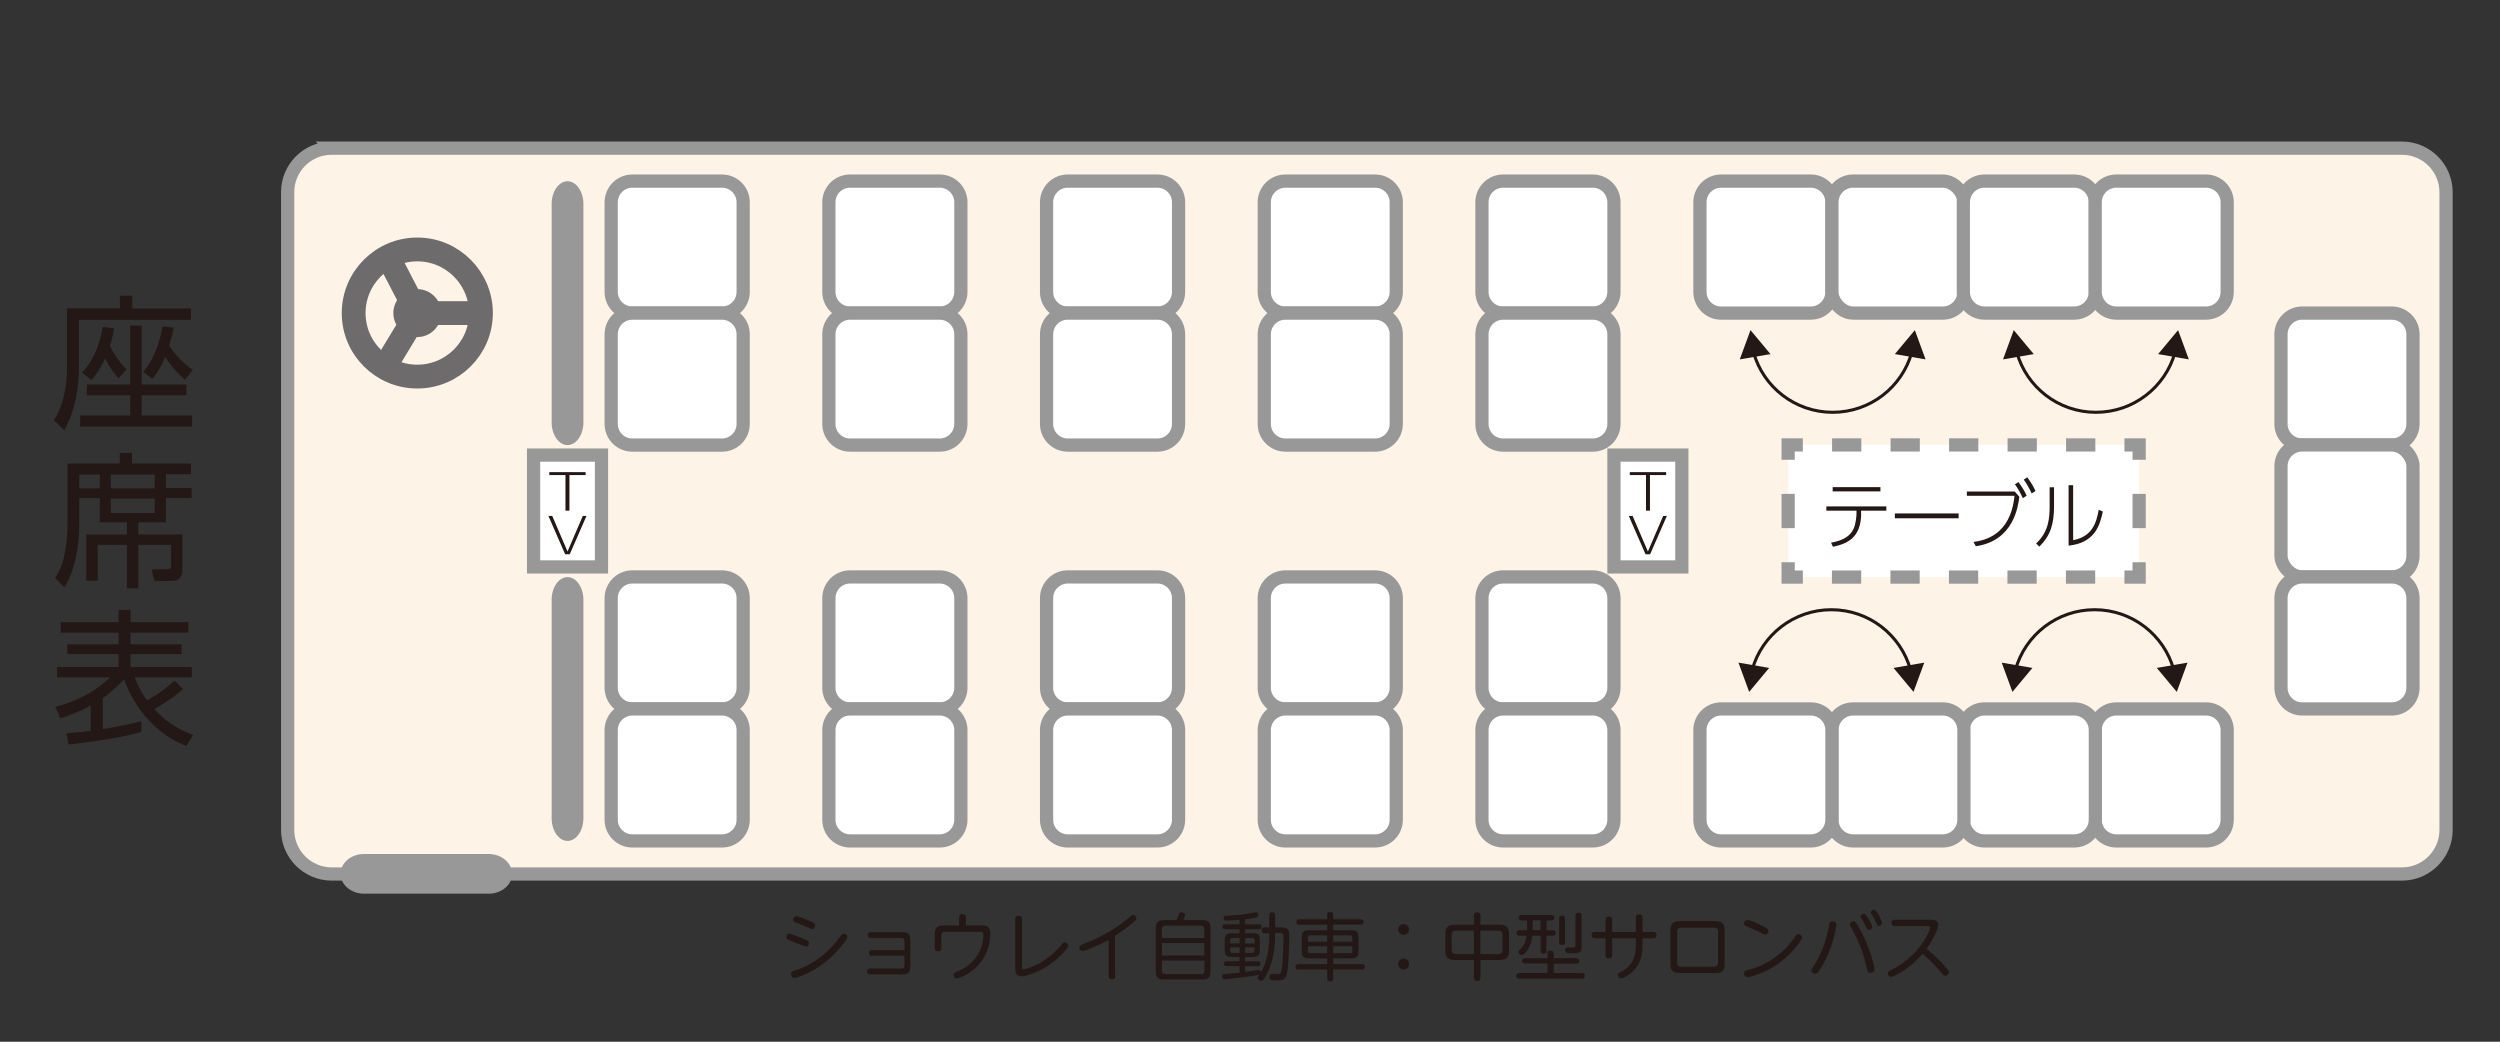 <?xml version="1.0" encoding="UTF-8"?>
<svg id="_レイヤー_1" xmlns="http://www.w3.org/2000/svg" version="1.1" viewBox="0 0 170.08 70.87">
  <rect x="0" y="0" width="170.08" height="70.87" fill="#333333" stroke="none"/>
  <!-- Generator: Adobe Illustrator 29.5.1, SVG Export Plug-In . SVG Version: 2.1.0 Build 141)  -->
  <defs>
    <style>
      .st0 {
        fill: #231815;
      }

      .st1, .st2 {
        fill: #fff;
      }

      .st3, .st4, .st5, .st6, .st2, .st7, .st8 {
        stroke-miterlimit: 10;
      }

      .st3, .st4, .st5, .st7, .st8 {
        fill: none;
      }

      .st3, .st4, .st6, .st2, .st7 {
        stroke: #999898;
        stroke-width: .9px;
      }

      .st4 {
        stroke-dasharray: 1.99 1.99;
      }

      .st5 {
        stroke: #231815;
        stroke-width: .21px;
      }

      .st9 {
        fill: #999898;
      }

      .st6 {
        fill: #fef3e7;
      }

      .st7 {
        stroke-dasharray: 2.33 2.33;
      }

      .st8 {
        stroke: #6d6b6b;
        stroke-width: 1.62px;
      }

      .st10 {
        fill: #6d6b6b;
      }
    </style>
  </defs>
  <g>
    <path class="st0" d="M9,20.13v.86h3.99v.77h-7.62v3.22c0,1.47-.28,3.04-1,4.29l-.7-.68c.69-1.09.89-2.4.89-3.68v-3.93h3.6v-.86h.84ZM9.64,22.15v4.01h3.04v.73h-3.04v1.38h3.43v.75h-7.62v-.75h3.41v-1.38h-2.96v-.73h2.96v-4.01s.78,0,.78,0ZM8.06,25.74c-.17-.19-.56-.64-.91-1.37-.39.86-.72,1.24-.93,1.48l-.64-.49c.9-.97,1.24-2.13,1.41-3.12l.77.09c-.05.28-.1.62-.28,1.19.34.72.67,1.12,1.13,1.62l-.55.6ZM12.6,25.84c-.58-.46-1.13-1.19-1.37-1.55-.35.86-.67,1.25-.86,1.49l-.63-.48c.91-1.04,1.21-2.49,1.32-3.1l.76.09c-.06.3-.13.64-.31,1.22.72,1.06,1.34,1.47,1.61,1.65l-.53.68h.01Z"/>
    <path class="st0" d="M12.41,38.71c0,.3,0,.81-.78.81h-1.13l-.19-.79h1.03c.24,0,.3-.1.3-.23v-1.43h-2.23v2.96h-.78v-2.96h-1.98v2.44h-.78v-3.15h2.76v-.83h-1.84v-1.64h-1.4v1.87c0,1.35-.28,3.09-1.02,4.19l-.63-.63c.75-1.02.85-2.78.85-3.58v-4.21h3.56v-.72h.83v.72h4.01v.73h-1.7v.94h1.75v.69h-1.75v1.64h-1.88v.83h3v2.35ZM6.79,32.28h-1.4v.94h1.4v-.94ZM10.52,32.28h-2.98v.94h2.98v-.94ZM10.52,33.91h-2.98v.99h2.98v-.99Z"/>
    <path class="st0" d="M12.7,50.76c-2.9-1.12-3.97-3.75-4.26-4.55-.2.22-.65.71-1.45,1.29v2.1c.88-.14,1.76-.31,2.63-.53v.73c-1.84.52-4.67.82-4.95.85l-.16-.76c.39-.03.73-.06,1.66-.17v-1.72c-.35.19-.91.49-2.06.87l-.35-.78c1.17-.31,2.45-.81,3.74-2.01h-3.62v-.7h4.19v-.88h-3.49v-.67h3.49v-.79h-3.94v-.71h3.94v-.84h.81v.84h3.94v.71h-3.94v.79h3.47v.67h-3.47v.88h4.17v.7h-3.88c.09.25.3.83.83,1.57.17-.09,1.13-.63,1.87-1.35l.59.58c-.66.6-1.73,1.23-1.96,1.37.53.54,1.15,1.18,2.64,1.75l-.47.75h.03Z"/>
  </g>
  <g>
    <path class="st6" d="M22.57,10.08h140.84c1.65,0,3,1.34,3,3v43.38c0,1.65-1.34,3-3,3H22.57c-1.65,0-3-1.34-3-3V13.07c0-1.65,1.34-2.99,2.99-2.99h.01Z"/>
    <path class="st9" d="M23.17,59.45c0-.74.71-1.35,1.59-1.35h8.49c.87,0,1.59.61,1.59,1.35s-.71,1.35-1.59,1.35h-8.49c-.87,0-1.59-.61-1.59-1.35"/>
    <path class="st8" d="M24.06,21.3c0,2.39,1.94,4.32,4.33,4.32s4.33-1.94,4.33-4.32-1.94-4.33-4.33-4.33-4.33,1.94-4.33,4.33Z"/>
    <path class="st10" d="M26.76,21.3c0,.9.73,1.63,1.63,1.63s1.63-.73,1.63-1.63-.73-1.63-1.63-1.63-1.63.73-1.63,1.63"/>
    <line class="st8" x1="28.39" y1="21.3" x2="32.71" y2="21.3"/>
    <line class="st8" x1="28.39" y1="21.3" x2="26.15" y2="25"/>
    <line class="st8" x1="28.39" y1="21.31" x2="26.39" y2="17.46"/>
    <path class="st2" d="M102.26,12.32h6.1c.79,0,1.44.64,1.44,1.44v6.1c0,.79-.64,1.44-1.44,1.44h-6.1c-.79,0-1.44-.64-1.44-1.44v-6.1c0-.79.64-1.44,1.44-1.44Z"/>
    <path class="st2" d="M72.64,12.32h6.1c.79,0,1.44.64,1.44,1.44v6.1c0,.79-.64,1.44-1.44,1.44h-6.1c-.79,0-1.44-.64-1.44-1.44v-6.1c0-.79.64-1.44,1.44-1.44Z"/>
    <path class="st2" d="M57.83,12.32h6.1c.79,0,1.44.64,1.44,1.44v6.1c0,.79-.64,1.44-1.44,1.44h-6.1c-.79,0-1.44-.64-1.44-1.44v-6.1c0-.79.64-1.44,1.44-1.44Z"/>
    <path class="st2" d="M43.02,12.32h6.1c.79,0,1.44.64,1.44,1.44v6.1c0,.79-.64,1.44-1.44,1.44h-6.1c-.79,0-1.44-.64-1.44-1.44v-6.1c0-.79.64-1.44,1.44-1.44Z"/>
    <path class="st2" d="M102.26,21.3h6.1c.79,0,1.44.64,1.44,1.44v6.1c0,.79-.64,1.44-1.44,1.44h-6.1c-.79,0-1.44-.64-1.44-1.44v-6.1c0-.79.64-1.44,1.44-1.44Z"/>
    <path class="st2" d="M72.64,21.3h6.1c.79,0,1.44.64,1.44,1.44v6.1c0,.79-.64,1.44-1.44,1.44h-6.1c-.79,0-1.44-.64-1.44-1.44v-6.1c0-.79.64-1.44,1.44-1.44Z"/>
    <path class="st2" d="M57.83,21.3h6.1c.79,0,1.44.64,1.44,1.44v6.1c0,.79-.64,1.44-1.44,1.44h-6.1c-.79,0-1.44-.64-1.44-1.44v-6.1c0-.79.64-1.44,1.44-1.44Z"/>
    <path class="st2" d="M43.02,21.3h6.1c.79,0,1.44.64,1.44,1.44v6.1c0,.79-.64,1.44-1.44,1.44h-6.1c-.79,0-1.44-.64-1.44-1.44v-6.1c0-.79.64-1.44,1.44-1.44Z"/>
    <path class="st2" d="M102.26,39.25h6.1c.79,0,1.44.64,1.44,1.44v6.1c0,.79-.64,1.44-1.44,1.44h-6.1c-.79,0-1.44-.64-1.44-1.44v-6.1c0-.79.64-1.44,1.44-1.44Z"/>
    <path class="st2" d="M72.64,39.25h6.1c.79,0,1.44.64,1.44,1.44v6.1c0,.79-.64,1.44-1.44,1.44h-6.1c-.79,0-1.44-.64-1.44-1.44v-6.1c0-.79.64-1.44,1.44-1.44Z"/>
    <path class="st2" d="M57.83,39.25h6.1c.79,0,1.44.64,1.44,1.44v6.1c0,.79-.64,1.44-1.44,1.44h-6.1c-.79,0-1.44-.64-1.44-1.44v-6.1c0-.79.64-1.44,1.44-1.44Z"/>
    <path class="st2" d="M43.02,39.25h6.1c.79,0,1.44.64,1.44,1.44v6.1c0,.79-.64,1.44-1.44,1.44h-6.1c-.79,0-1.44-.64-1.44-1.44v-6.1c0-.79.64-1.44,1.44-1.44Z"/>
    <path class="st2" d="M156.62,21.3h6.1c.79,0,1.44.64,1.44,1.44v6.1c0,.79-.64,1.44-1.44,1.44h-6.1c-.79,0-1.44-.64-1.44-1.44v-6.1c0-.79.64-1.44,1.44-1.44Z"/>
    <rect class="st2" x="155.18" y="30.27" width="8.98" height="8.98" rx="1.44" ry="1.44"/>
    <path class="st2" d="M156.62,39.25h6.1c.79,0,1.44.64,1.44,1.44v6.1c0,.79-.64,1.44-1.44,1.44h-6.1c-.79,0-1.44-.64-1.44-1.44v-6.1c0-.79.64-1.44,1.44-1.44Z"/>
    <path class="st2" d="M102.26,48.23h6.1c.79,0,1.44.64,1.44,1.44v6.1c0,.79-.64,1.44-1.44,1.44h-6.1c-.79,0-1.44-.64-1.44-1.44v-6.1c0-.79.64-1.44,1.44-1.44Z"/>
    <path class="st2" d="M87.45,12.32h6.1c.79,0,1.44.64,1.44,1.44v6.1c0,.79-.64,1.44-1.44,1.44h-6.1c-.79,0-1.44-.64-1.44-1.44v-6.1c0-.79.64-1.44,1.44-1.44Z"/>
    <path class="st2" d="M87.45,21.3h6.1c.79,0,1.44.64,1.44,1.44v6.1c0,.79-.64,1.44-1.44,1.44h-6.1c-.79,0-1.44-.64-1.44-1.44v-6.1c0-.79.64-1.44,1.44-1.44Z"/>
    <path class="st2" d="M87.45,39.25h6.1c.79,0,1.44.64,1.44,1.44v6.1c0,.79-.64,1.44-1.44,1.44h-6.1c-.79,0-1.44-.64-1.44-1.44v-6.1c0-.79.64-1.44,1.44-1.44Z"/>
    <path class="st2" d="M87.45,48.23h6.1c.79,0,1.44.64,1.44,1.44v6.1c0,.79-.64,1.44-1.44,1.44h-6.1c-.79,0-1.44-.64-1.44-1.44v-6.1c0-.79.64-1.44,1.44-1.44Z"/>
    <path class="st2" d="M72.64,48.23h6.1c.79,0,1.44.64,1.44,1.44v6.1c0,.79-.64,1.44-1.44,1.44h-6.1c-.79,0-1.44-.64-1.44-1.44v-6.1c0-.79.64-1.44,1.44-1.44Z"/>
    <path class="st2" d="M57.83,48.23h6.1c.79,0,1.44.64,1.44,1.44v6.1c0,.79-.64,1.44-1.44,1.44h-6.1c-.79,0-1.44-.64-1.44-1.44v-6.1c0-.79.64-1.44,1.44-1.44Z"/>
    <path class="st2" d="M43.02,48.23h6.1c.79,0,1.44.64,1.44,1.44v6.1c0,.79-.64,1.44-1.44,1.44h-6.1c-.79,0-1.44-.64-1.44-1.44v-6.1c0-.79.64-1.44,1.44-1.44Z"/>
    <path class="st9" d="M37.53,13.87c0-.85.49-1.54,1.08-1.54s1.08.69,1.08,1.54v14.87c0,.85-.49,1.54-1.08,1.54s-1.08-.69-1.08-1.54v-14.87Z"/>
    <path class="st9" d="M37.53,40.8c0-.85.49-1.54,1.08-1.54s1.08.69,1.08,1.54v14.87c0,.85-.49,1.54-1.08,1.54s-1.08-.69-1.08-1.54v-14.87Z"/>
    <g>
      <path class="st2" d="M143.98,48.23h6.1c.79,0,1.44.64,1.44,1.44v6.1c0,.79-.64,1.44-1.44,1.44h-6.1c-.79,0-1.44-.64-1.44-1.44v-6.1c0-.79.64-1.44,1.44-1.44Z"/>
      <path class="st2" d="M135.01,48.23h6.1c.79,0,1.44.64,1.44,1.44v6.1c0,.79-.64,1.44-1.44,1.44h-6.1c-.79,0-1.44-.64-1.44-1.44v-6.1c0-.79.64-1.44,1.44-1.44Z"/>
      <path class="st2" d="M126.07,48.23h6.1c.79,0,1.44.64,1.44,1.44v6.1c0,.79-.64,1.44-1.44,1.44h-6.1c-.79,0-1.44-.64-1.44-1.44v-6.1c0-.79.64-1.44,1.44-1.44Z"/>
      <path class="st2" d="M117.09,48.23h6.1c.79,0,1.44.64,1.44,1.44v6.1c0,.79-.64,1.44-1.44,1.44h-6.1c-.79,0-1.44-.64-1.44-1.44v-6.1c0-.79.64-1.44,1.44-1.44Z"/>
      <g>
        <path class="st5" d="M119.21,45.55c.66-2.35,2.82-4.07,5.38-4.07s4.72,1.72,5.38,4.07"/>
        <polygon class="st0" points="120.36 45.44 119 47.07 118.27 45.08 120.36 45.44"/>
        <polygon class="st0" points="128.82 45.44 130.18 47.07 130.91 45.08 128.82 45.44"/>
      </g>
      <g>
        <path class="st5" d="M137.12,45.55c.66-2.35,2.82-4.07,5.38-4.07s4.72,1.72,5.38,4.07"/>
        <polygon class="st0" points="138.27 45.44 136.91 47.07 136.18 45.08 138.27 45.44"/>
        <polygon class="st0" points="146.73 45.44 148.09 47.07 148.82 45.08 146.73 45.44"/>
      </g>
    </g>
    <g>
      <path class="st2" d="M117.09,12.32h6.1c.79,0,1.44.64,1.44,1.44v6.1c0,.79-.64,1.44-1.44,1.44h-6.1c-.79,0-1.44-.64-1.44-1.44v-6.1c0-.79.64-1.44,1.44-1.44Z"/>
      <rect class="st2" x="124.63" y="12.32" width="8.98" height="8.98" rx="1.44" ry="1.44"/>
      <path class="st2" d="M135.01,12.32h6.1c.79,0,1.44.64,1.44,1.44v6.1c0,.79-.64,1.44-1.44,1.44h-6.1c-.79,0-1.44-.64-1.44-1.44v-6.1c0-.79.64-1.44,1.44-1.44Z"/>
      <path class="st2" d="M143.98,12.32h6.1c.79,0,1.44.64,1.44,1.44v6.1c0,.79-.64,1.44-1.44,1.44h-6.1c-.79,0-1.44-.64-1.44-1.44v-6.1c0-.79.64-1.44,1.44-1.44Z"/>
      <g>
        <path class="st5" d="M147.97,23.98c-.66,2.35-2.82,4.07-5.38,4.07s-4.72-1.72-5.38-4.07"/>
        <polygon class="st0" points="146.82 24.09 148.18 22.46 148.91 24.45 146.82 24.09"/>
        <polygon class="st0" points="138.36 24.09 137 22.46 136.27 24.45 138.36 24.09"/>
      </g>
      <g>
        <path class="st5" d="M130.06,23.98c-.66,2.35-2.82,4.07-5.38,4.07s-4.72-1.72-5.38-4.07"/>
        <polygon class="st0" points="128.91 24.09 130.27 22.46 131 24.45 128.91 24.09"/>
        <polygon class="st0" points="120.45 24.09 119.09 22.46 118.36 24.45 120.45 24.09"/>
      </g>
    </g>
    <g>
      <rect class="st2" x="109.8" y="30.96" width="4.62" height="7.61"/>
      <g>
        <path class="st0" d="M112.25,34.74h-.27v-2.42h-1.1v-.2h2.47v.2h-1.1s0,2.42,0,2.42Z"/>
        <path class="st0" d="M111.07,35.1l1.04,2.42,1.04-2.42h.25l-1.14,2.61h-.31l-1.14-2.61h.26Z"/>
      </g>
    </g>
    <g>
      <rect class="st2" x="36.3" y="30.96" width="4.62" height="7.61"/>
      <g>
        <path class="st0" d="M38.74,34.74h-.27v-2.42h-1.1v-.2h2.47v.2h-1.1s0,2.42,0,2.42Z"/>
        <path class="st0" d="M37.57,35.1l1.04,2.42,1.04-2.42h.25l-1.14,2.61h-.31l-1.14-2.61h.26Z"/>
      </g>
    </g>
    <g>
      <rect class="st1" x="121.65" y="30.27" width="23.88" height="8.99"/>
      <g>
        <polyline class="st3" points="145.53 38.25 145.53 39.26 144.53 39.26"/>
        <line class="st4" x1="142.54" y1="39.26" x2="123.65" y2="39.26"/>
        <polyline class="st3" points="122.65 39.26 121.65 39.26 121.65 38.25"/>
        <line class="st7" x1="121.65" y1="35.93" x2="121.65" y2="32.44"/>
        <polyline class="st3" points="121.65 31.28 121.65 30.27 122.65 30.27"/>
        <line class="st4" x1="124.64" y1="30.27" x2="143.53" y2="30.27"/>
        <polyline class="st3" points="144.53 30.27 145.53 30.27 145.53 31.28"/>
        <line class="st7" x1="145.53" y1="33.6" x2="145.53" y2="37.09"/>
      </g>
    </g>
    <g>
      <path class="st0" d="M126.62,34.91c0,1.69-.96,2.08-1.92,2.29l-.13-.28c.69-.13,1.26-.36,1.53-.94.14-.29.2-.82.2-1.03v-.21h-2.05v-.29h4.08v.29h-1.72v.17h.01ZM127.93,33.14v.29h-3.25v-.29h3.25Z"/>
      <path class="st0" d="M133.25,34.93v.33h-4.34v-.33h4.34Z"/>
      <path class="st0" d="M137.07,33.44l.31.36c-.08.6-.36,2.99-2.96,3.36l-.16-.29c.7-.1,2.52-.42,2.79-3.14h-3.24v-.29h3.26ZM137.32,32.8c.2.27.38.53.56.92l-.26.17c-.19-.4-.33-.65-.54-.94l.24-.16h0ZM137.92,32.48c.09.12.31.39.56.92l-.26.17c-.19-.4-.32-.63-.54-.94l.24-.16h0Z"/>
      <path class="st0" d="M139.74,34.43c0,1.24-.25,2.02-1,2.76l-.22-.22c.87-.79.92-1.76.92-2.53v-1.29h.3v1.27h0ZM141.04,36.75c1.27-.24,1.58-1.14,1.74-2.07l.28.12c-.21,1.01-.59,2.14-2.33,2.32v-4.11h.31v3.74Z"/>
    </g>
  </g>
  <g>
    <path class="st0" d="M53.72,63.53c.14,0,.65.22.83.29.42.17.48.2.48.36,0,.12-.08.23-.2.23-.07,0-.66-.26-.78-.31-.07-.03-.44-.17-.47-.19-.04-.04-.08-.08-.08-.16,0-.08.05-.23.21-.23ZM53.82,66.26c0-.15.08-.18.36-.27,1.57-.5,2.61-1.75,2.95-2.24.12-.17.17-.23.27-.23.15,0,.25.12.25.22,0,.15-.58.91-1.22,1.48-1.17,1.03-2.28,1.31-2.37,1.31-.18,0-.24-.17-.24-.26ZM54.16,62.32c.15,0,.71.24.9.32.3.13.4.17.4.32,0,.12-.08.24-.2.24-.04,0-.08,0-.17-.05-.27-.13-.62-.26-.94-.38-.08-.03-.19-.08-.19-.21,0-.09.06-.23.21-.23Z"/>
    <path class="st0" d="M59.33,65.04s-.21,0-.21-.2c0-.17.13-.2.21-.2h2.2v-.59c0-.11,0-.23-.24-.23h-2.05s-.2,0-.2-.2c0-.17.12-.2.2-.2h2.15c.37,0,.54.12.54.51v1.85c0,.45-.25.51-.54.51h-2.19c-.06,0-.21,0-.21-.2,0-.18.13-.2.21-.2h2.09c.23,0,.24-.12.24-.23v-.65h-2.2Z"/>
    <path class="st0" d="M65.26,62.4c0-.08.01-.21.22-.21.18,0,.23.08.23.21v.56h1.08c.29,0,.58.04.58.57,0,.77-.29,1.57-.81,2.13-.58.63-1.33.9-1.47.9s-.22-.12-.22-.24.07-.15.3-.25c1.44-.58,1.73-1.85,1.73-2.47,0-.13-.05-.21-.27-.21h-2.34c-.25,0-.25.19-.25.25v.86c0,.07,0,.22-.22.22-.16,0-.23-.07-.23-.22v-.95c0-.22.04-.59.59-.59h1.07v-.56Z"/>
    <path class="st0" d="M69.52,65.74c0,.11,0,.2.12.2.07,0,1.35-.25,2.49-1.57.22-.26.23-.26.3-.26.13,0,.25.12.25.23,0,.17-.53.69-.85.97-.93.78-1.99,1.11-2.33,1.11-.43,0-.43-.37-.43-.47v-3.43c0-.06,0-.22.23-.22s.23.17.23.22v3.22Z"/>
    <path class="st0" d="M75.88,66.39c0,.08,0,.23-.23.23s-.23-.16-.23-.23v-2.45c-.96.52-1.67.77-1.77.77-.12,0-.22-.12-.22-.25s.04-.15.38-.28c.41-.16,1.71-.67,2.93-1.69.25-.21.28-.24.34-.24.11,0,.23.1.23.23,0,.09-.05.14-.18.25-.52.44-.95.73-1.27.93v2.72Z"/>
    <path class="st0" d="M81.8,62.6c.38,0,.55.12.55.55v2.94c0,.43-.17.55-.55.55h-2.62c-.38,0-.55-.12-.55-.55v-2.94c0-.42.17-.55.55-.55h.87c.04-.11.1-.29.15-.41.02-.04.05-.12.19-.12.13,0,.24.07.24.17,0,.08-.09.27-.13.36h1.31ZM81.93,63.81v-.61c0-.14-.06-.22-.23-.22h-2.43c-.16,0-.23.08-.23.22v.61h2.88ZM79.05,64.16v.84h2.88v-.84h-2.88ZM79.05,65.35v.69c0,.14.06.23.23.23h2.43c.17,0,.23-.08.23-.23v-.69h-2.88Z"/>
    <path class="st0" d="M86.35,63.49h-.32c-.06,0-.19,0-.19-.2,0-.19.12-.2.19-.2h.32v-.82c0-.06,0-.21.19-.21.15,0,.21.06.21.21v.82h.32c.25,0,.46,0,.58.2.05.08.06.16.06.48,0,.2-.03,2.16-.2,2.62-.07.19-.2.29-.43.3-.08,0-.3,0-.41,0-.17,0-.31,0-.31-.22,0-.1.04-.21.19-.21.01,0,.32.01.38.01.21,0,.24-.12.27-.33.09-.57.12-2.05.12-2.16,0-.31-.04-.31-.33-.31h-.24v.12c0,.55-.06,1.76-.59,2.73-.21.41-.28.41-.35.41-.11,0-.25-.09-.25-.21,0-.08.03-.11.1-.21-.21.08-2.15.31-2.32.31-.08,0-.19-.01-.19-.19,0-.14.08-.17.19-.17.47-.04.52-.04.99-.09v-.44h-.88s-.19,0-.19-.16.14-.17.19-.17h.88v-.3h-.54c-.36,0-.47-.1-.47-.46v-.68c0-.36.1-.47.47-.47h.54v-.27h-.98s-.19,0-.19-.17.14-.17.19-.17h.98v-.3c-.36.02-.63.05-.89.05-.08,0-.19,0-.19-.18,0-.15.1-.15.18-.16.39-.01,1.03-.04,1.58-.15.05-.01.39-.08.42-.08.16,0,.17.16.17.19,0,.13-.08.15-.12.17-.05,0-.39.08-.77.12v.34h.94s.19,0,.19.17c0,.12-.09.17-.19.17h-.94v.27h.53c.37,0,.47.11.47.47v.68c0,.35-.1.46-.47.46h-.53v.3h.87s.18,0,.18.16c0,.15-.12.17-.18.17h-.87v.39c.41-.06.46-.06.84-.12.04,0,.06,0,.08,0,.13,0,.14.1.15.14.52-.81.58-2.06.58-2.58v-.1ZM84.33,64.19v-.38h-.48c-.11,0-.16.06-.16.16v.21h.64ZM84.33,64.45h-.64v.21c0,.1.05.17.16.17h.48v-.38ZM84.71,64.19h.64v-.21c0-.1-.05-.16-.16-.16h-.48v.38ZM84.71,64.45v.38h.48c.11,0,.16-.06.16-.17v-.21h-.64Z"/>
    <path class="st0" d="M90.29,63.3v-.39h-1.88c-.07,0-.21,0-.21-.19s.16-.18.21-.18h1.88v-.31c0-.15.09-.19.21-.19.17,0,.2.1.2.19v.31h1.87s.21,0,.21.18-.16.18-.21.18h-1.87v.39h1.25c.33,0,.47.11.47.46v.99c0,.36-.15.46-.47.46h-1.25v.39h1.94c.14,0,.21.05.21.2,0,.17-.16.17-.21.17h-1.94v.6c0,.15-.05.21-.21.21-.2,0-.2-.16-.2-.21v-.6h-1.94c-.08,0-.21,0-.21-.18,0-.19.15-.19.21-.19h1.94v-.39h-1.27c-.33,0-.46-.12-.46-.46v-.99c0-.34.14-.46.46-.46h1.27ZM90.29,63.63h-1.15c-.11,0-.16.05-.16.16v.28h1.31v-.44ZM90.29,64.85v-.47h-1.31v.31c0,.1.04.16.16.16h1.15ZM90.7,63.63v.44h1.3v-.28c0-.11-.05-.16-.16-.16h-1.14ZM90.7,64.85h1.14c.11,0,.16-.05.16-.16v-.31h-1.3v.47Z"/>
    <path class="st0" d="M95.86,63.23c0,.21-.17.37-.37.37s-.37-.17-.37-.37.17-.37.37-.37.37.16.37.37ZM95.86,65.59c0,.21-.17.37-.37.37s-.37-.17-.37-.37.17-.38.37-.38.37.16.37.38Z"/>
    <path class="st0" d="M100.71,66.53c0,.06,0,.21-.22.21-.2,0-.22-.12-.22-.21v-1.22h-1.29c-.46,0-.65-.16-.65-.65v-1.1c0-.49.18-.65.65-.65h1.29v-.63c0-.05,0-.21.21-.21.16,0,.24.05.24.21v.63h1.29c.47,0,.65.16.65.65v1.1c0,.48-.17.65-.65.65h-1.29v1.22ZM100.27,63.31h-1.21c-.2,0-.3.09-.3.29v1.01c0,.19.09.3.3.3h1.21v-1.61ZM100.71,64.91h1.21c.23,0,.3-.12.3-.3v-1.01c0-.2-.09-.29-.3-.29h-1.21v1.61Z"/>
    <path class="st0" d="M105.28,65.55h-1.53s-.2,0-.2-.18.15-.18.2-.18h1.53v-.32c0-.07.01-.19.21-.19.17,0,.21.08.21.19v.32h1.54s.2,0,.2.18-.14.19-.2.19h-1.54v.64h1.91c.06,0,.21,0,.21.19s-.15.19-.21.19h-4.24c-.05,0-.21,0-.21-.18s.12-.2.21-.2h1.92v-.64ZM105.21,63.29h.45s.18,0,.18.18-.13.19-.18.19h-.45v1.01c0,.06,0,.21-.2.21-.18,0-.2-.11-.2-.21v-1.01h-.56c-.08.83-.54,1.31-.73,1.31-.11,0-.22-.1-.22-.21,0-.07,0-.07.23-.3.08-.08.21-.28.27-.51.03-.11.05-.21.06-.29h-.5c-.05,0-.18,0-.18-.18s.12-.19.19-.19h.52v-.67h-.38c-.09,0-.19-.03-.19-.18,0-.19.14-.19.2-.19h2.02s.2,0,.2.18c0,.12-.06.19-.19.19h-.33v.67ZM104.81,62.61h-.54v.67h.54v-.67ZM106.47,64.09c0,.06,0,.2-.2.2s-.2-.14-.2-.2v-1.6c0-.06,0-.2.2-.2s.2.14.2.2v1.6ZM107.6,64.39c0,.46-.22.46-.67.46-.29,0-.3,0-.33-.02-.09-.04-.12-.12-.12-.19,0-.18.14-.18.2-.18.06,0,.31,0,.36,0,.11,0,.14-.08.14-.18v-1.98c0-.05,0-.21.21-.21s.21.15.21.21v2.08Z"/>
    <path class="st0" d="M109.24,62.56c0-.06,0-.21.22-.21s.22.15.22.21v.84h1.61v-.98c0-.06,0-.21.22-.21s.23.14.23.21v.98h.73s.23,0,.23.22c0,.17-.1.21-.23.21h-.73v.41c0,.56-.06,1.16-.5,1.68-.33.4-.82.64-.95.64s-.23-.12-.23-.23.03-.12.25-.23c.89-.46.98-1.23.98-1.82v-.45h-1.61v1.15c0,.08-.01.22-.22.22-.19,0-.23-.1-.23-.22v-1.15h-.73s-.22,0-.22-.21c0-.18.1-.22.22-.22h.73v-.84Z"/>
    <path class="st0" d="M117.33,65.63c0,.43-.22.57-.6.57h-2.48c-.48,0-.6-.24-.6-.57v-2.38c0-.42.21-.58.6-.58h2.48c.48,0,.6.24.6.58v2.38ZM114.1,65.48c0,.19.05.29.32.29h2.14c.27,0,.32-.1.32-.29v-2.08c0-.19-.05-.29-.32-.29h-2.14c-.28,0-.32.11-.32.29v2.08Z"/>
    <path class="st0" d="M122.6,63.78c0,.14-.62,1.08-1.64,1.79-1,.7-1.95.91-2.06.91-.15,0-.25-.14-.25-.27,0-.16.08-.18.4-.26.88-.23,1.7-.72,2.36-1.36.33-.33.46-.51.75-.91.05-.08.1-.13.19-.13.11,0,.25.09.25.23ZM119.64,62.86c.67.3.67.38.67.48,0,.14-.12.25-.22.25-.07,0-.14-.04-.24-.09-.24-.14-.25-.15-1.05-.49-.08-.04-.15-.08-.15-.18,0-.11.09-.24.25-.24.09,0,.45.13.74.27Z"/>
    <path class="st0" d="M124.94,62.9c0,.12-.24,1.61-1,2.86-.15.24-.29.49-.44.49-.12,0-.27-.08-.27-.23,0-.07.02-.09.15-.29.56-.85.89-1.81,1.06-2.81.02-.12.05-.24.22-.24.15,0,.27.07.27.23ZM126.6,63.33c.7,1.34.93,2.49.93,2.61,0,.24-.25.24-.27.24-.18,0-.2-.08-.27-.37-.32-1.4-.81-2.28-1.07-2.74-.04-.07-.07-.12-.07-.18,0-.13.15-.21.25-.21.12,0,.15,0,.49.65ZM127.36,63.07c0,.11-.09.2-.2.2s-.13-.05-.21-.23c-.08-.17-.19-.36-.28-.49-.08-.11-.09-.13-.09-.18,0-.09.07-.2.21-.2.01,0,.03,0,.05,0,.16.05.53.77.53.89ZM128.04,62.79c0,.1-.09.2-.2.2-.12,0-.13-.05-.21-.24-.07-.17-.15-.33-.27-.5-.06-.09-.09-.13-.09-.17,0-.08.07-.19.21-.19.02,0,.04,0,.06.01.16.05.5.77.5.89Z"/>
    <path class="st0" d="M128.91,63s-.23,0-.23-.21c0-.18.12-.22.23-.22h2.46c.16,0,.49,0,.49.36,0,.2-.19.76-.79,1.62.56.45.96.87,1.23,1.17.28.32.28.36.28.42,0,.11-.1.24-.24.24-.1,0-.1,0-.37-.32-.5-.6-.88-.91-1.18-1.17-.24.27-.72.83-1.59,1.33-.14.08-.44.24-.54.24s-.23-.09-.23-.24c0-.12.08-.15.19-.21,1.08-.53,1.99-1.37,2.52-2.45.02-.04.17-.35.17-.46,0-.08-.06-.1-.18-.1h-2.23Z"/>
  </g>
</svg>